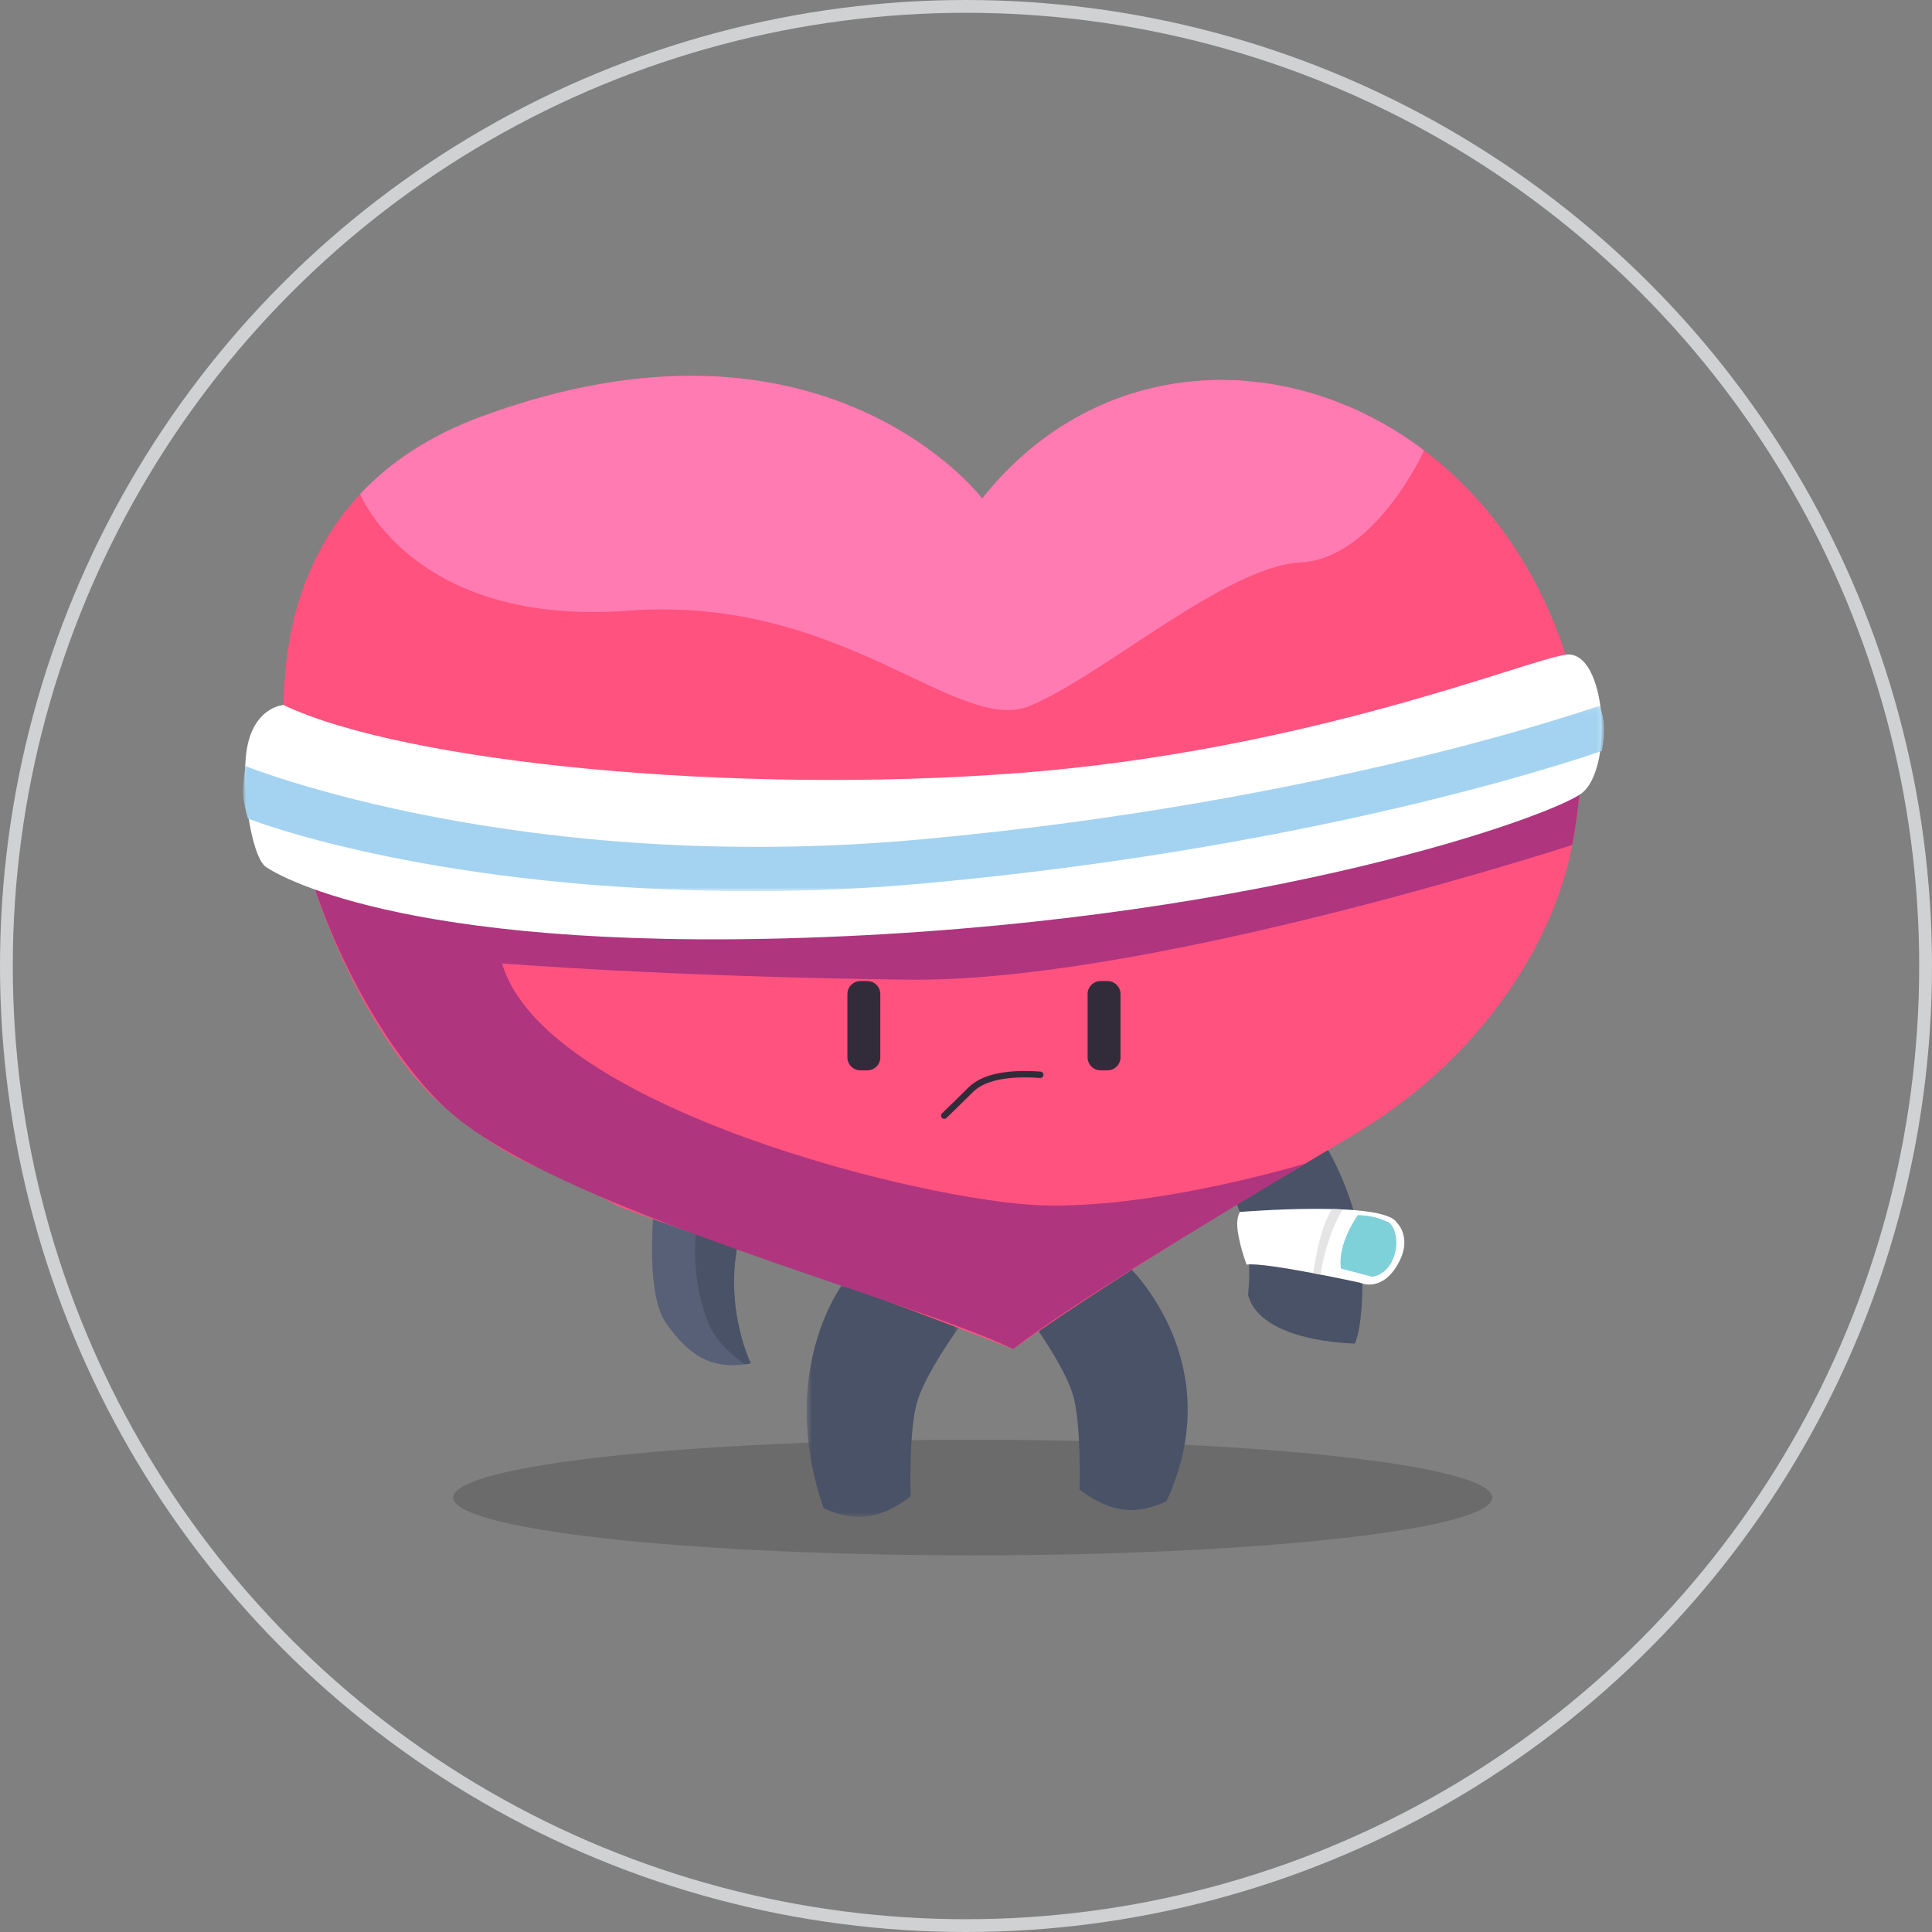 <?xml version="1.0" encoding="UTF-8"?>
<svg width="302px" height="302px" viewBox="0 0 302 302" version="1.1" xmlns="http://www.w3.org/2000/svg" xmlns:xlink="http://www.w3.org/1999/xlink">
    <rect x="0" y="0" width="302" height="302" fill="#808080" stroke="none"/>
    <!-- Generator: sketchtool 61 (101010) - https://sketch.com -->
    <title>AAD7936A-7775-4B46-B90F-444F561D2A29</title>
    <desc>Created with sketchtool.</desc>
    <defs>
        <polygon id="path-1" points="0.651 0.563 24.56 0.563 24.56 37.264 0.651 37.264"></polygon>
        <polygon id="path-3" points="0 0.077 212.74 0.077 212.74 29.07 0 29.07"></polygon>
    </defs>
    <g id="GluScore-Landing-•-Phase-2" stroke="none" stroke-width="1" fill="none" fill-rule="evenodd">
        <g id="Gluscore-Illustration-III" transform="translate(-206, -157)">
            <g id="Point-2" transform="translate(207, 158)">
                <g id="blood-2">
                    <g id="Illustration-blood-3">
                        <circle id="Stroke-outline" stroke="#CFD1D2" stroke-width="2" cx="150" cy="150" r="150"></circle>
                        <g id="Article-Assets/-Module-1/-Henry-Health-Heart/-Walking" transform="translate(37, 57)">
                            <g id="Group-43">
                                <ellipse id="Oval" fill="#000000" opacity="0.166" cx="114.05" cy="176.089" rx="81.204" ry="9.038"></ellipse>
                                <g id="Group-35" transform="translate(0, 0.745)">
                                    <path d="M82.187,120.473 L78.243,132.296 C74.296,144.123 79.358,154.361 79.358,154.361 C79.031,154.422 78.71,154.476 78.398,154.519 C73.087,155.226 69.647,153.108 66.129,148.104 C62.397,142.801 64.518,127.104 64.518,127.104 C64.518,127.104 65.293,119.165 72.89,117.744 C77.508,116.883 82.187,120.473 82.187,120.473" id="Fill-1" fill="#576077"></path>
                                    <path d="M82.187,120.473 L78.243,132.296 C74.296,144.123 79.358,154.361 79.358,154.361 C79.031,154.422 78.71,154.476 78.398,154.519 C76.147,152.885 73.879,150.755 72.816,148.283 C70.335,142.505 69.26,131.896 73.545,126.622 C77.83,121.348 82.187,120.473 82.187,120.473" id="Fill-3" fill="#495266"></path>
                                    <path d="M130.743,174.06 C130.743,174.06 133.732,176.606 137.308,177.187 C140.882,177.766 144.341,175.897 144.341,175.897 C154.303,154.421 138.603,139.429 138.603,139.429 C131.471,143.936 123.087,147.519 123.087,147.519 C123.087,147.519 128.554,154.96 129.8,159.592 C131.045,164.224 130.743,174.06 130.743,174.06" id="Fill-5" fill="#495266"></path>
                                    <g id="Group-9" transform="translate(87.434, 141.121)">
                                        <mask id="mask-2" fill="white">
                                            <use xlink:href="#path-1"></use>
                                        </mask>
                                        <g id="Clip-8"></g>
                                        <path d="M16.903,34.027 C16.903,34.027 13.914,36.573 10.339,37.152 C6.764,37.731 3.305,35.864 3.305,35.864 C-4.159,14.158 6.489,0.563 6.489,0.563 C15.162,1.542 24.56,7.485 24.56,7.485 C24.56,7.485 19.092,14.927 17.847,19.559 C16.601,24.19 16.903,34.027 16.903,34.027" id="Fill-7" fill="#495266" mask="url(#mask-2)"></path>
                                    </g>
                                    <path d="M157.087,143.643 C157.087,143.643 158.294,134.801 154.572,127.88 C150.85,120.96 147.659,116.996 147.659,116.996 C157.914,109.885 169.081,120.146 169.081,120.146 C169.081,120.146 174.654,128.821 174.938,138.82 C175.222,148.82 173.776,151.27 173.776,151.27 C173.776,151.27 159.006,151.134 157.087,143.643" id="Fill-10" fill="#495266"></path>
                                    <path d="M180.247,139.289 C183.057,134.866 180.351,132.377 180.351,132.377 C178.249,128.839 155.805,130.705 155.805,130.705 C155.148,132.013 155.37,133.493 155.805,135.412 C156.228,137.28 156.859,138.932 156.859,138.932 C159.681,138.489 174.602,141.762 174.602,141.762 C174.602,141.762 177.706,143.289 180.247,139.289" id="Fill-12" fill="#FFFFFF"></path>
                                    <path d="M176.495,140.826 L171.612,139.554 C171.013,135.638 174.247,131.195 174.247,131.195 C177.326,131.233 179.298,132.482 179.298,132.482 C181.338,134.839 180.08,140.339 176.495,140.826" id="Fill-14" fill="#7ED0D9"></path>
                                    <path d="M168.452,140.499 C168.452,140.499 168.662,138.293 169.697,135.197 C170.731,132.102 171.869,130.302 171.869,130.302 L170.216,130.242 C170.216,130.242 169.013,132.094 168.282,135.108 C167.55,138.124 167.268,140.271 167.268,140.271 L168.452,140.499 Z" id="Fill-16" fill="#E5E5E5"></path>
                                    <path d="M209.113,59.732 C209.113,61.509 209.036,63.31 208.889,65.133 C208.881,65.264 208.865,65.394 208.85,65.524 C208.626,68.091 208.27,70.696 207.767,73.332 C204.89,88.709 193.414,106.743 173.968,118.42 C166.985,122.614 154.926,129.68 148.275,133.84 C133.232,143.251 127.621,147.066 120.358,152.123 C120.358,152.123 105.199,146.249 97.898,143.65 C90.411,140.985 60.053,130.577 58.46,129.68 C50.525,125.236 44.54,123.879 38.236,119.434 L38.228,119.434 C35.893,117.788 33.726,116.163 31.754,114.562 C24.592,108.754 16.339,95.636 11.226,80.296 C10.484,78.074 9.811,75.806 9.215,73.508 C9.068,72.941 8.93,72.374 8.789,71.807 C8.117,69.01 7.56,66.183 7.15,63.333 C6.578,59.379 6.284,55.402 6.323,51.471 L6.323,51.464 C6.446,39.251 9.826,27.52 18.296,18.486 C22.953,13.506 29.164,9.345 37.231,6.373 C90.864,-13.404 115.522,19.168 115.522,19.168 C133.599,-3.55 163.207,-4.531 184.609,11.659 C194.255,18.953 202.23,29.734 206.731,43.595 L206.731,43.602 C207.674,46.507 208.324,49.54 208.696,52.675 C208.927,54.537 209.059,56.437 209.097,58.36 C209.105,58.819 209.113,59.271 209.113,59.732" id="Fill-18" fill="#FF527F"></path>
                                    <path d="M208.889,65.133 C208.664,67.83 208.293,70.566 207.767,73.332 C200.218,75.76 139.538,94.831 104.051,94.395 C66.167,93.936 40.479,91.851 40.479,91.851 C46.992,114.324 106.825,129.221 125.21,129.68 C141.632,130.094 162.165,124.284 166.055,123.136 C149.824,132.879 129.822,144.947 120.359,152.123 C104.506,144.403 48.914,130.266 31.754,114.562 C23.971,107.439 13.926,91.675 9.216,73.507 C9.981,73.171 10.468,73.086 10.468,73.086 L209.097,58.36 C209.151,60.582 209.075,62.842 208.889,65.133" id="Fill-20" fill="#AF357E"></path>
                                    <path d="M6.316,51.46 C6.316,51.46 2.272,51.669 0.83,57.181 C-0.613,62.693 1.164,75.146 3.573,76.779 C5.982,78.412 27.208,90.662 93.981,87.599 C160.753,84.537 203.885,69.021 209.11,65.346 C214.335,61.671 213.136,42.673 206.728,43.598 C200.321,44.523 166.316,58.61 121.39,62.08 C76.463,65.551 25.197,60.439 6.316,51.46" id="Fill-22" fill="#FFFFFF"></path>
                                    <g id="Group-26" transform="translate(0, 51.486)">
                                        <mask id="mask-4" fill="white">
                                            <use xlink:href="#path-3"></use>
                                        </mask>
                                        <g id="Clip-25"></g>
                                        <path d="M79.87,29.07 C30.805,29.07 2.233,18.334 0.757,17.707 C0.757,17.707 -0,15.344 -0,13.617 C-0,11.527 0.378,9.512 0.378,9.512 C0.787,9.685 43.3,26.702 106.028,20.971 C169.32,15.193 211.621,0.226 212.033,0.077 C212.033,0.077 212.633,1.388 212.727,3.275 C212.821,5.162 212.385,7.145 212.385,7.145 C211.965,7.297 170.848,21.978 106.667,27.838 C97.222,28.7 88.271,29.07 79.87,29.07" id="Fill-24" fill="#A4D3F1" mask="url(#mask-4)"></path>
                                    </g>
                                    <path d="M184.609,11.659 C184.609,11.659 177.014,28.539 165.319,29.167 C153.616,29.796 134.488,46.775 123.064,51.564 C111.639,56.352 93.865,34.201 60.226,36.714 C26.587,39.228 18.296,18.494 18.296,18.494 L18.296,18.486 C22.953,13.505 29.164,9.345 37.231,6.372 C90.864,-13.404 115.522,19.169 115.522,19.169 C133.599,-3.55 163.207,-4.531 184.609,11.659" id="Fill-27" fill="#FF7BB1"></path>
                                    <path d="M97.558,108.568 L96.509,108.568 C95.377,108.568 94.46,107.659 94.46,106.538 L94.46,96.637 C94.46,95.516 95.377,94.609 96.509,94.609 L97.558,94.609 C98.689,94.609 99.606,95.516 99.606,96.637 L99.606,106.538 C99.606,107.659 98.689,108.568 97.558,108.568" id="Fill-29" fill="#322C3A"></path>
                                    <path d="M135.103,108.568 L134.054,108.568 C132.923,108.568 132.007,107.659 132.007,106.538 L132.007,96.637 C132.007,95.516 132.923,94.609 134.054,94.609 L135.103,94.609 C136.234,94.609 137.151,95.516 137.151,96.637 L137.151,106.538 C137.151,107.659 136.234,108.568 135.103,108.568" id="Fill-31" fill="#322C3A"></path>
                                    <path d="M109.488,115.193 C114.772,115.751 118.43,115.091 120.461,113.214 C122.492,111.336 123.909,110.043 124.714,109.332" id="Path" stroke="#322C3A" stroke-linecap="round" stroke-linejoin="round" transform="translate(117.101, 112.358) rotate(178) translate(-117.101, -112.358) "></path>
                                </g>
                            </g>
                        </g>
                    </g>
                </g>
            </g>
        </g>
    </g>
</svg>